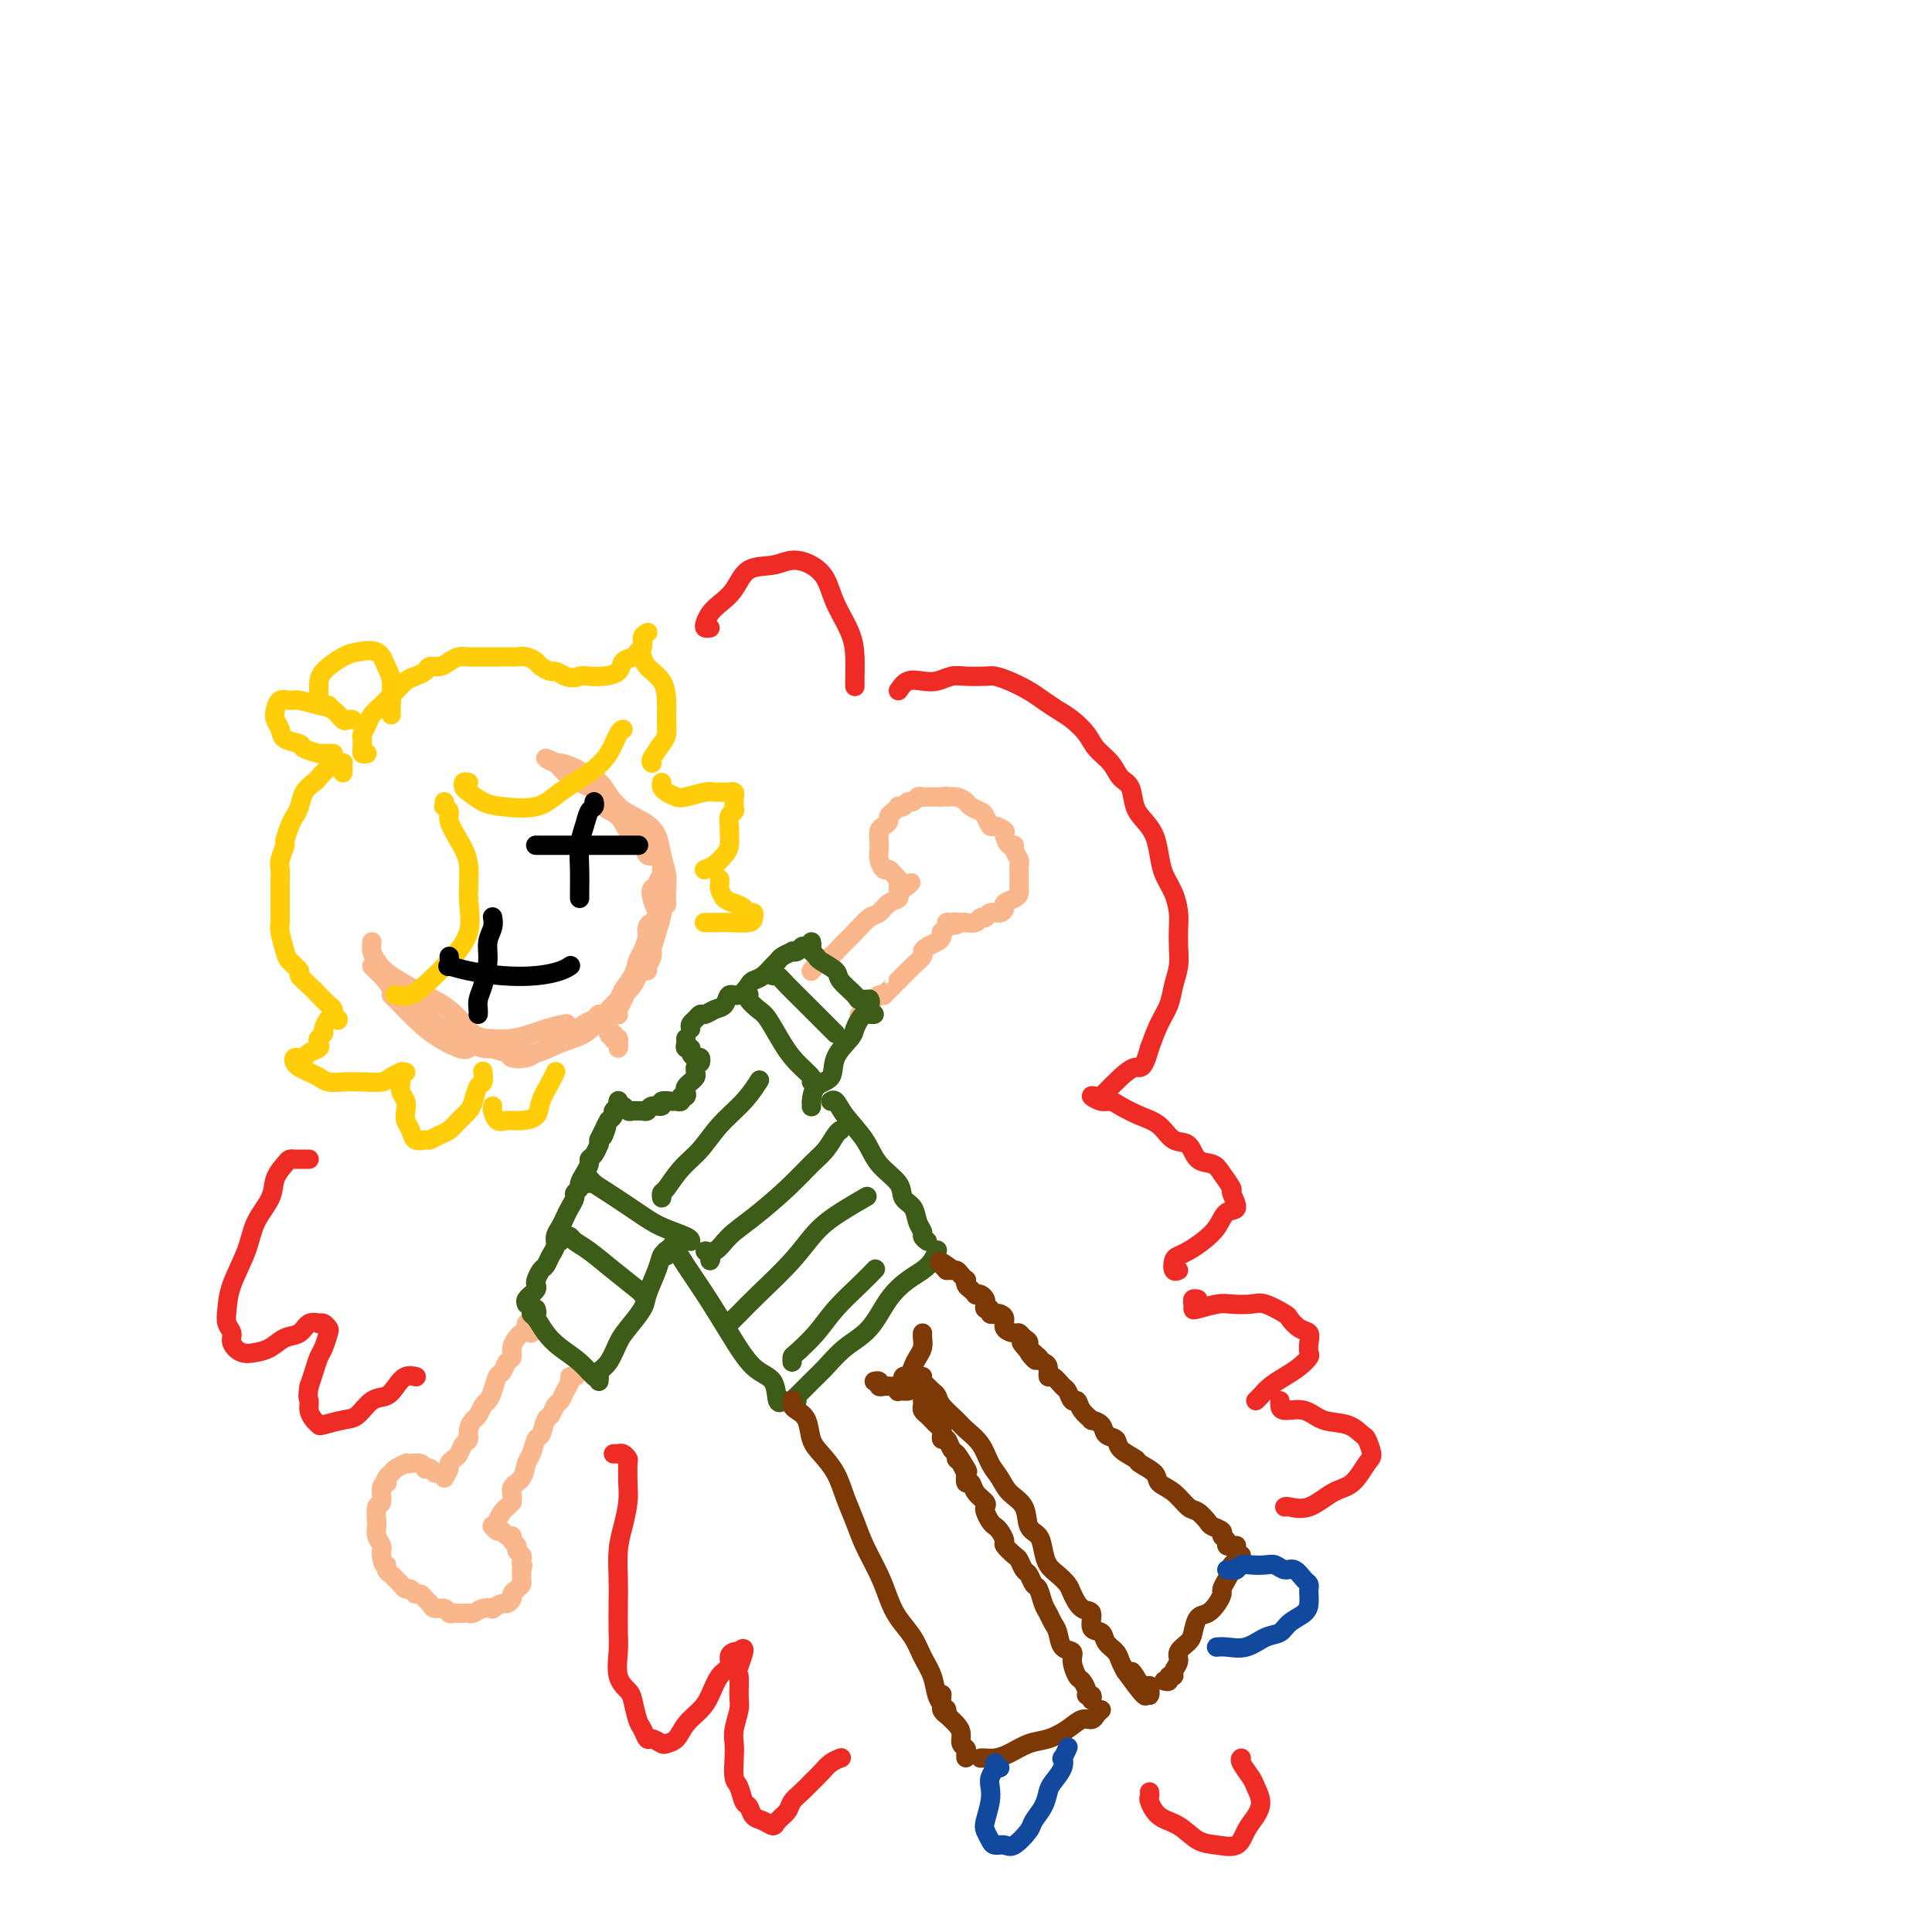 <svg viewBox='0 0 400 400' version='1.1' xmlns='http://www.w3.org/2000/svg' xmlns:xlink='http://www.w3.org/1999/xlink'><g fill='none' stroke='rgb(251,183,140)' stroke-width='4' stroke-linecap='round' stroke-linejoin='round'><path d='M77,195c-0.070,0.682 -0.141,1.363 0,2c0.141,0.637 0.493,1.228 1,2c0.507,0.772 1.170,1.725 3,3c1.830,1.275 4.828,2.871 7,4c2.172,1.129 3.520,1.792 5,3c1.480,1.208 3.093,2.960 4,4c0.907,1.040 1.107,1.368 1,2c-0.107,0.632 -0.521,1.569 -1,2c-0.479,0.431 -1.023,0.355 -2,0c-0.977,-0.355 -2.387,-0.990 -4,-2c-1.613,-1.010 -3.429,-2.396 -5,-4c-1.571,-1.604 -2.897,-3.428 -4,-5c-1.103,-1.572 -1.984,-2.893 -3,-4c-1.016,-1.107 -2.167,-2.000 -2,-2c0.167,0.000 1.651,0.894 3,2c1.349,1.106 2.561,2.426 4,4c1.439,1.574 3.104,3.402 5,5c1.896,1.598 4.024,2.964 6,4c1.976,1.036 3.801,1.740 5,2c1.199,0.260 1.771,0.074 2,0c0.229,-0.074 0.114,-0.037 0,0'/><path d='M106,217c-0.530,0.419 -1.059,0.838 -1,1c0.059,0.162 0.707,0.067 1,0c0.293,-0.067 0.229,-0.105 1,0c0.771,0.105 2.375,0.353 4,0c1.625,-0.353 3.270,-1.307 5,-2c1.730,-0.693 3.544,-1.126 5,-2c1.456,-0.874 2.553,-2.189 3,-3c0.447,-0.811 0.243,-1.119 0,-1c-0.243,0.119 -0.526,0.666 -1,1c-0.474,0.334 -1.138,0.457 -2,1c-0.862,0.543 -1.920,1.508 -3,2c-1.080,0.492 -2.181,0.511 -3,1c-0.819,0.489 -1.355,1.448 -2,2c-0.645,0.552 -1.398,0.696 -2,1c-0.602,0.304 -1.052,0.768 -2,1c-0.948,0.232 -2.395,0.231 -3,0c-0.605,-0.231 -0.369,-0.693 -1,-1c-0.631,-0.307 -2.131,-0.461 -3,-1c-0.869,-0.539 -1.109,-1.464 -2,-2c-0.891,-0.536 -2.432,-0.683 -3,-1c-0.568,-0.317 -0.162,-0.805 0,-1c0.162,-0.195 0.081,-0.098 0,0'/><path d='M81,206c0.642,0.628 1.285,1.256 2,2c0.715,0.744 1.503,1.604 3,3c1.497,1.396 3.705,3.327 6,4c2.295,0.673 4.679,0.089 7,0c2.321,-0.089 4.581,0.316 7,0c2.419,-0.316 4.997,-1.354 7,-2c2.003,-0.646 3.429,-0.899 4,-1c0.571,-0.101 0.285,-0.051 0,0'/><path d='M124,212c0.011,-0.289 0.023,-0.579 0,-1c-0.023,-0.421 -0.080,-0.975 0,-1c0.080,-0.025 0.297,0.477 1,0c0.703,-0.477 1.890,-1.934 3,-3c1.110,-1.066 2.141,-1.740 3,-3c0.859,-1.260 1.547,-3.106 2,-5c0.453,-1.894 0.672,-3.837 1,-5c0.328,-1.163 0.764,-1.545 1,-2c0.236,-0.455 0.270,-0.982 0,-1c-0.270,-0.018 -0.845,0.473 -1,1c-0.155,0.527 0.110,1.088 0,2c-0.110,0.912 -0.593,2.173 -1,3c-0.407,0.827 -0.736,1.220 -1,2c-0.264,0.780 -0.463,1.946 -1,3c-0.537,1.054 -1.412,1.996 -2,3c-0.588,1.004 -0.891,2.071 -1,3c-0.109,0.929 -0.026,1.721 0,2c0.026,0.279 -0.005,0.045 0,0c0.005,-0.045 0.047,0.098 0,0c-0.047,-0.098 -0.182,-0.438 0,-1c0.182,-0.562 0.683,-1.346 1,-2c0.317,-0.654 0.452,-1.178 1,-2c0.548,-0.822 1.509,-1.940 2,-3c0.491,-1.060 0.510,-2.060 1,-3c0.490,-0.940 1.449,-1.818 2,-3c0.551,-1.182 0.694,-2.667 1,-4c0.306,-1.333 0.775,-2.513 1,-3c0.225,-0.487 0.207,-0.282 0,0c-0.207,0.282 -0.604,0.641 -1,1'/><path d='M136,190c1.901,-2.881 0.653,0.917 0,3c-0.653,2.083 -0.712,2.451 -1,3c-0.288,0.549 -0.805,1.280 -1,2c-0.195,0.720 -0.067,1.427 0,2c0.067,0.573 0.074,1.010 0,1c-0.074,-0.010 -0.229,-0.467 0,-1c0.229,-0.533 0.843,-1.143 1,-2c0.157,-0.857 -0.141,-1.960 0,-3c0.141,-1.040 0.721,-2.017 1,-3c0.279,-0.983 0.257,-1.971 0,-3c-0.257,-1.029 -0.748,-2.097 -1,-3c-0.252,-0.903 -0.263,-1.639 0,-2c0.263,-0.361 0.802,-0.347 1,0c0.198,0.347 0.057,1.029 0,1c-0.057,-0.029 -0.030,-0.767 0,-1c0.030,-0.233 0.061,0.041 0,0c-0.061,-0.041 -0.216,-0.395 0,-1c0.216,-0.605 0.802,-1.460 1,-2c0.198,-0.540 0.008,-0.764 0,-1c-0.008,-0.236 0.165,-0.484 0,-1c-0.165,-0.516 -0.667,-1.301 -1,-2c-0.333,-0.699 -0.497,-1.314 -1,-2c-0.503,-0.686 -1.344,-1.444 -2,-2c-0.656,-0.556 -1.128,-0.909 -2,-2c-0.872,-1.091 -2.145,-2.919 -3,-4c-0.855,-1.081 -1.291,-1.413 -2,-2c-0.709,-0.587 -1.691,-1.427 -2,-2c-0.309,-0.573 0.055,-0.878 0,-1c-0.055,-0.122 -0.527,-0.061 -1,0'/><path d='M123,162c-1.957,-2.491 0.152,0.280 1,2c0.848,1.720 0.436,2.387 1,3c0.564,0.613 2.103,1.170 3,2c0.897,0.830 1.152,1.932 2,3c0.848,1.068 2.290,2.103 3,3c0.710,0.897 0.686,1.656 1,2c0.314,0.344 0.964,0.272 1,0c0.036,-0.272 -0.541,-0.745 -1,-1c-0.459,-0.255 -0.800,-0.291 -1,-1c-0.200,-0.709 -0.258,-2.091 -1,-3c-0.742,-0.909 -2.168,-1.344 -3,-2c-0.832,-0.656 -1.072,-1.534 -2,-3c-0.928,-1.466 -2.545,-3.522 -4,-5c-1.455,-1.478 -2.748,-2.380 -4,-3c-1.252,-0.620 -2.463,-0.959 -3,-1c-0.537,-0.041 -0.398,0.216 -1,0c-0.602,-0.216 -1.943,-0.904 -2,-1c-0.057,-0.096 1.170,0.400 2,1c0.830,0.600 1.261,1.305 2,2c0.739,0.695 1.784,1.379 3,2c1.216,0.621 2.602,1.180 4,2c1.398,0.820 2.808,1.900 4,3c1.192,1.100 2.167,2.219 3,3c0.833,0.781 1.524,1.223 2,2c0.476,0.777 0.738,1.888 1,3'/><path d='M134,175c3.310,2.679 1.083,0.375 0,-1c-1.083,-1.375 -1.024,-1.821 -1,-2c0.024,-0.179 0.012,-0.089 0,0'/><path d='M122,160c0.253,0.298 0.505,0.596 1,1c0.495,0.404 1.232,0.915 2,2c0.768,1.085 1.569,2.745 3,4c1.431,1.255 3.494,2.106 5,3c1.506,0.894 2.456,1.830 3,3c0.544,1.170 0.682,2.573 1,4c0.318,1.427 0.817,2.877 1,4c0.183,1.123 0.049,1.918 0,3c-0.049,1.082 -0.014,2.452 0,3c0.014,0.548 0.007,0.274 0,0'/><path d='M128,215c-0.030,0.534 -0.060,1.067 0,1c0.060,-0.067 0.208,-0.735 0,-1c-0.208,-0.265 -0.774,-0.128 -1,0c-0.226,0.128 -0.114,0.248 0,0c0.114,-0.248 0.229,-0.862 0,-1c-0.229,-0.138 -0.804,0.200 -1,0c-0.196,-0.200 -0.014,-0.940 0,-1c0.014,-0.060 -0.140,0.558 0,1c0.140,0.442 0.574,0.706 1,1c0.426,0.294 0.846,0.618 1,1c0.154,0.382 0.044,0.824 0,1c-0.044,0.176 -0.022,0.088 0,0'/><path d='M110,276c-0.032,-0.316 -0.064,-0.631 0,-1c0.064,-0.369 0.225,-0.790 0,-1c-0.225,-0.210 -0.835,-0.208 -1,0c-0.165,0.208 0.114,0.623 0,1c-0.114,0.377 -0.622,0.716 -1,1c-0.378,0.284 -0.626,0.514 -1,1c-0.374,0.486 -0.874,1.228 -1,2c-0.126,0.772 0.121,1.575 0,2c-0.121,0.425 -0.610,0.471 -1,1c-0.390,0.529 -0.682,1.541 -1,2c-0.318,0.459 -0.663,0.365 -1,1c-0.337,0.635 -0.667,2.001 -1,3c-0.333,0.999 -0.667,1.632 -1,2c-0.333,0.368 -0.663,0.470 -1,1c-0.337,0.530 -0.682,1.489 -1,2c-0.318,0.511 -0.610,0.574 -1,1c-0.390,0.426 -0.878,1.213 -1,2c-0.122,0.787 0.121,1.573 0,2c-0.121,0.427 -0.606,0.495 -1,1c-0.394,0.505 -0.697,1.448 -1,2c-0.303,0.552 -0.607,0.715 -1,1c-0.393,0.285 -0.875,0.692 -1,1c-0.125,0.308 0.107,0.517 0,1c-0.107,0.483 -0.554,1.242 -1,2'/><path d='M90,305c-0.305,-0.415 -0.610,-0.829 -1,-1c-0.390,-0.171 -0.865,-0.098 -1,0c-0.135,0.098 0.071,0.222 0,0c-0.071,-0.222 -0.418,-0.788 -1,-1c-0.582,-0.212 -1.398,-0.068 -2,0c-0.602,0.068 -0.988,0.059 -1,0c-0.012,-0.059 0.350,-0.170 0,0c-0.350,0.170 -1.413,0.620 -2,1c-0.587,0.380 -0.697,0.691 -1,1c-0.303,0.309 -0.798,0.616 -1,1c-0.202,0.384 -0.110,0.846 0,1c0.110,0.154 0.240,-0.001 0,0c-0.240,0.001 -0.849,0.156 -1,1c-0.151,0.844 0.155,2.375 0,3c-0.155,0.625 -0.770,0.342 -1,1c-0.230,0.658 -0.076,2.256 0,3c0.076,0.744 0.073,0.633 0,1c-0.073,0.367 -0.215,1.212 0,2c0.215,0.788 0.789,1.520 1,2c0.211,0.480 0.060,0.709 0,1c-0.060,0.291 -0.030,0.646 0,1'/><path d='M79,322c0.239,2.571 0.838,1.998 1,2c0.162,0.002 -0.111,0.579 0,1c0.111,0.421 0.607,0.686 1,1c0.393,0.314 0.683,0.677 1,1c0.317,0.323 0.662,0.608 1,1c0.338,0.392 0.668,0.893 1,1c0.332,0.107 0.667,-0.179 1,0c0.333,0.179 0.666,0.822 1,1c0.334,0.178 0.671,-0.111 1,0c0.329,0.111 0.652,0.622 1,1c0.348,0.378 0.723,0.623 1,1c0.277,0.377 0.455,0.886 1,1c0.545,0.114 1.455,-0.165 2,0c0.545,0.165 0.723,0.776 1,1c0.277,0.224 0.651,0.061 1,0c0.349,-0.061 0.673,-0.020 1,0c0.327,0.020 0.656,0.019 1,0c0.344,-0.019 0.703,-0.057 1,0c0.297,0.057 0.531,0.207 1,0c0.469,-0.207 1.172,-0.773 2,-1c0.828,-0.227 1.781,-0.116 2,0c0.219,0.116 -0.296,0.238 0,0c0.296,-0.238 1.403,-0.837 2,-1c0.597,-0.163 0.686,0.111 1,0c0.314,-0.111 0.855,-0.607 1,-1c0.145,-0.393 -0.105,-0.683 0,-1c0.105,-0.317 0.564,-0.662 1,-1c0.436,-0.338 0.849,-0.668 1,-1c0.151,-0.332 0.041,-0.666 0,-1c-0.041,-0.334 -0.012,-0.667 0,-1c0.012,-0.333 0.006,-0.667 0,-1'/><path d='M108,325c0.469,-1.262 0.141,-0.915 0,-1c-0.141,-0.085 -0.094,-0.600 0,-1c0.094,-0.400 0.236,-0.686 0,-1c-0.236,-0.314 -0.851,-0.658 -1,-1c-0.149,-0.342 0.167,-0.684 0,-1c-0.167,-0.316 -0.818,-0.605 -1,-1c-0.182,-0.395 0.105,-0.894 0,-1c-0.105,-0.106 -0.603,0.182 -1,0c-0.397,-0.182 -0.695,-0.833 -1,-1c-0.305,-0.167 -0.619,0.151 -1,0c-0.381,-0.151 -0.830,-0.772 -1,-1c-0.170,-0.228 -0.060,-0.063 0,0c0.060,0.063 0.072,0.024 0,0c-0.072,-0.024 -0.226,-0.034 0,0c0.226,0.034 0.834,0.111 1,0c0.166,-0.111 -0.110,-0.411 0,-1c0.110,-0.589 0.607,-1.466 1,-2c0.393,-0.534 0.684,-0.724 1,-1c0.316,-0.276 0.658,-0.638 1,-1'/><path d='M106,311c0.201,-1.530 -0.297,-2.354 0,-3c0.297,-0.646 1.389,-1.112 2,-2c0.611,-0.888 0.741,-2.196 1,-3c0.259,-0.804 0.647,-1.103 1,-2c0.353,-0.897 0.672,-2.391 1,-3c0.328,-0.609 0.665,-0.333 1,-1c0.335,-0.667 0.667,-2.275 1,-3c0.333,-0.725 0.668,-0.565 1,-1c0.332,-0.435 0.662,-1.465 1,-2c0.338,-0.535 0.683,-0.574 1,-1c0.317,-0.426 0.607,-1.238 1,-2c0.393,-0.762 0.890,-1.472 1,-2c0.110,-0.528 -0.166,-0.873 0,-1c0.166,-0.127 0.776,-0.034 1,0c0.224,0.034 0.064,0.010 0,0c-0.064,-0.010 -0.032,-0.005 0,0'/><path d='M168,201c-0.033,0.064 -0.067,0.128 0,0c0.067,-0.128 0.234,-0.448 1,-1c0.766,-0.552 2.131,-1.337 3,-2c0.869,-0.663 1.244,-1.204 2,-2c0.756,-0.796 1.895,-1.848 3,-3c1.105,-1.152 2.177,-2.404 3,-3c0.823,-0.596 1.398,-0.537 2,-1c0.602,-0.463 1.232,-1.448 2,-2c0.768,-0.552 1.673,-0.670 2,-1c0.327,-0.330 0.077,-0.872 0,-1c-0.077,-0.128 0.018,0.158 0,0c-0.018,-0.158 -0.148,-0.759 0,-1c0.148,-0.241 0.574,-0.120 1,0'/><path d='M187,184c3.003,-2.582 1.012,-0.538 0,0c-1.012,0.538 -1.044,-0.429 -1,-1c0.044,-0.571 0.166,-0.747 0,-1c-0.166,-0.253 -0.619,-0.582 -1,-1c-0.381,-0.418 -0.691,-0.924 -1,-1c-0.309,-0.076 -0.619,0.279 -1,0c-0.381,-0.279 -0.835,-1.192 -1,-2c-0.165,-0.808 -0.042,-1.512 0,-2c0.042,-0.488 0.001,-0.761 0,-1c-0.001,-0.239 0.037,-0.445 0,-1c-0.037,-0.555 -0.151,-1.458 0,-2c0.151,-0.542 0.566,-0.723 1,-1c0.434,-0.277 0.886,-0.649 1,-1c0.114,-0.351 -0.110,-0.681 0,-1c0.110,-0.319 0.554,-0.625 1,-1c0.446,-0.375 0.893,-0.817 1,-1c0.107,-0.183 -0.126,-0.105 0,0c0.126,0.105 0.611,0.238 1,0c0.389,-0.238 0.680,-0.848 1,-1c0.320,-0.152 0.667,0.156 1,0c0.333,-0.156 0.653,-0.774 1,-1c0.347,-0.226 0.722,-0.061 1,0c0.278,0.061 0.459,0.016 1,0c0.541,-0.016 1.440,-0.005 2,0c0.560,0.005 0.780,0.002 1,0'/><path d='M195,165c1.528,-0.296 0.847,-0.038 1,0c0.153,0.038 1.140,-0.146 2,0c0.860,0.146 1.593,0.621 2,1c0.407,0.379 0.489,0.661 1,1c0.511,0.339 1.451,0.735 2,1c0.549,0.265 0.707,0.398 1,1c0.293,0.602 0.722,1.671 1,2c0.278,0.329 0.404,-0.084 1,0c0.596,0.084 1.661,0.666 2,1c0.339,0.334 -0.049,0.422 0,1c0.049,0.578 0.535,1.646 1,2c0.465,0.354 0.909,-0.007 1,0c0.091,0.007 -0.172,0.382 0,1c0.172,0.618 0.778,1.479 1,2c0.222,0.521 0.059,0.703 0,1c-0.059,0.297 -0.015,0.710 0,1c0.015,0.290 0.002,0.459 0,1c-0.002,0.541 0.006,1.454 0,2c-0.006,0.546 -0.025,0.723 0,1c0.025,0.277 0.096,0.653 0,1c-0.096,0.347 -0.358,0.666 -1,1c-0.642,0.334 -1.663,0.682 -2,1c-0.337,0.318 0.012,0.606 0,1c-0.012,0.394 -0.383,0.894 -1,1c-0.617,0.106 -1.479,-0.182 -2,0c-0.521,0.182 -0.699,0.833 -1,1c-0.301,0.167 -0.724,-0.151 -1,0c-0.276,0.151 -0.404,0.773 -1,1c-0.596,0.227 -1.661,0.061 -2,0c-0.339,-0.061 0.046,-0.017 0,0c-0.046,0.017 -0.523,0.009 -1,0'/><path d='M199,191c-2.040,1.080 -1.139,0.279 -1,0c0.139,-0.279 -0.485,-0.037 -1,0c-0.515,0.037 -0.922,-0.131 -1,0c-0.078,0.131 0.173,0.560 0,1c-0.173,0.440 -0.771,0.891 -1,1c-0.229,0.109 -0.090,-0.125 0,0c0.090,0.125 0.131,0.610 0,1c-0.131,0.390 -0.433,0.685 -1,1c-0.567,0.315 -1.398,0.652 -2,1c-0.602,0.348 -0.973,0.709 -1,1c-0.027,0.291 0.292,0.511 0,1c-0.292,0.489 -1.194,1.247 -2,2c-0.806,0.753 -1.516,1.501 -2,2c-0.484,0.499 -0.742,0.750 -1,1'/><path d='M186,203c-2.194,2.038 -1.179,1.134 -1,1c0.179,-0.134 -0.477,0.503 -1,1c-0.523,0.497 -0.914,0.854 -1,1c-0.086,0.146 0.132,0.080 0,0c-0.132,-0.080 -0.613,-0.175 -1,0c-0.387,0.175 -0.678,0.621 -1,1c-0.322,0.379 -0.675,0.690 -1,1c-0.325,0.310 -0.623,0.619 -1,1c-0.377,0.381 -0.832,0.833 -1,1c-0.168,0.167 -0.048,0.048 0,0c0.048,-0.048 0.024,-0.024 0,0'/></g>
<g fill='none' stroke='rgb(61,92,24)' stroke-width='4' stroke-linecap='round' stroke-linejoin='round'><path d='M111,271c0.132,0.434 0.264,0.868 0,1c-0.264,0.132 -0.924,-0.037 -1,0c-0.076,0.037 0.431,0.280 1,1c0.569,0.720 1.200,1.917 2,3c0.800,1.083 1.770,2.052 3,3c1.230,0.948 2.722,1.876 4,3c1.278,1.124 2.343,2.446 3,3c0.657,0.554 0.908,0.342 1,0c0.092,-0.342 0.026,-0.812 0,-1c-0.026,-0.188 -0.013,-0.094 0,0'/><path d='M109,270c-0.121,-0.303 -0.243,-0.606 0,-1c0.243,-0.394 0.849,-0.878 1,-1c0.151,-0.122 -0.153,0.118 0,0c0.153,-0.118 0.762,-0.594 1,-1c0.238,-0.406 0.105,-0.742 0,-1c-0.105,-0.258 -0.182,-0.439 0,-1c0.182,-0.561 0.622,-1.501 1,-2c0.378,-0.499 0.693,-0.556 1,-1c0.307,-0.444 0.607,-1.274 1,-2c0.393,-0.726 0.878,-1.349 1,-2c0.122,-0.651 -0.121,-1.330 0,-2c0.121,-0.670 0.606,-1.331 1,-2c0.394,-0.669 0.698,-1.345 1,-2c0.302,-0.655 0.602,-1.288 1,-2c0.398,-0.712 0.894,-1.503 1,-2c0.106,-0.497 -0.178,-0.700 0,-1c0.178,-0.300 0.817,-0.697 1,-1c0.183,-0.303 -0.092,-0.514 0,-1c0.092,-0.486 0.550,-1.248 1,-2c0.450,-0.752 0.891,-1.493 1,-2c0.109,-0.507 -0.114,-0.779 0,-1c0.114,-0.221 0.567,-0.389 1,-1c0.433,-0.611 0.847,-1.664 1,-2c0.153,-0.336 0.044,0.047 0,0c-0.044,-0.047 -0.022,-0.523 0,-1'/><path d='M124,236c2.565,-5.459 1.476,-2.107 1,-1c-0.476,1.107 -0.339,-0.032 0,-1c0.339,-0.968 0.879,-1.765 1,-2c0.121,-0.235 -0.178,0.091 0,0c0.178,-0.091 0.832,-0.599 1,-1c0.168,-0.401 -0.151,-0.695 0,-1c0.151,-0.305 0.771,-0.621 1,-1c0.229,-0.379 0.065,-0.823 0,-1c-0.065,-0.177 -0.033,-0.089 0,0'/><path d='M128,228c-0.006,0.033 -0.013,0.065 0,0c0.013,-0.065 0.045,-0.228 0,0c-0.045,0.228 -0.167,0.846 0,1c0.167,0.154 0.622,-0.155 1,0c0.378,0.155 0.679,0.775 1,1c0.321,0.225 0.662,0.056 1,0c0.338,-0.056 0.673,0.000 1,0c0.327,-0.000 0.646,-0.056 1,0c0.354,0.056 0.743,0.225 1,0c0.257,-0.225 0.383,-0.845 1,-1c0.617,-0.155 1.724,0.156 2,0c0.276,-0.156 -0.281,-0.778 0,-1c0.281,-0.222 1.399,-0.045 2,0c0.601,0.045 0.683,-0.044 1,0c0.317,0.044 0.868,0.219 1,0c0.132,-0.219 -0.157,-0.833 0,-1c0.157,-0.167 0.759,0.114 1,0c0.241,-0.114 0.121,-0.622 0,-1c-0.121,-0.378 -0.243,-0.626 0,-1c0.243,-0.374 0.850,-0.874 1,-1c0.150,-0.126 -0.156,0.121 0,0c0.156,-0.121 0.773,-0.609 1,-1c0.227,-0.391 0.065,-0.683 0,-1c-0.065,-0.317 -0.032,-0.658 0,-1'/><path d='M144,221c0.834,-1.246 0.918,-0.860 1,-1c0.082,-0.140 0.162,-0.807 0,-1c-0.162,-0.193 -0.565,0.089 -1,0c-0.435,-0.089 -0.901,-0.549 -1,-1c-0.099,-0.451 0.170,-0.891 0,-1c-0.170,-0.109 -0.777,0.115 -1,0c-0.223,-0.115 -0.060,-0.569 0,-1c0.060,-0.431 0.017,-0.837 0,-1c-0.017,-0.163 -0.009,-0.081 0,0'/><path d='M143,213c-0.088,-0.342 -0.176,-0.683 0,-1c0.176,-0.317 0.614,-0.608 1,-1c0.386,-0.392 0.718,-0.884 1,-1c0.282,-0.116 0.512,0.142 1,0c0.488,-0.142 1.234,-0.686 2,-1c0.766,-0.314 1.552,-0.399 2,-1c0.448,-0.601 0.556,-1.718 1,-2c0.444,-0.282 1.222,0.272 2,0c0.778,-0.272 1.557,-1.368 2,-2c0.443,-0.632 0.551,-0.799 1,-1c0.449,-0.201 1.238,-0.436 2,-1c0.762,-0.564 1.496,-1.458 2,-2c0.504,-0.542 0.779,-0.733 1,-1c0.221,-0.267 0.388,-0.611 1,-1c0.612,-0.389 1.669,-0.822 2,-1c0.331,-0.178 -0.065,-0.099 0,0c0.065,0.099 0.592,0.219 1,0c0.408,-0.219 0.698,-0.777 1,-1c0.302,-0.223 0.617,-0.111 1,0c0.383,0.111 0.834,0.222 1,0c0.166,-0.222 0.047,-0.778 0,-1c-0.047,-0.222 -0.024,-0.111 0,0'/><path d='M168,197c-0.107,-0.096 -0.214,-0.193 0,0c0.214,0.193 0.748,0.675 1,1c0.252,0.325 0.223,0.494 1,1c0.777,0.506 2.359,1.350 3,2c0.641,0.650 0.340,1.107 1,2c0.660,0.893 2.282,2.221 3,3c0.718,0.779 0.532,1.007 1,1c0.468,-0.007 1.589,-0.249 2,0c0.411,0.249 0.111,0.990 0,1c-0.111,0.010 -0.032,-0.711 0,-1c0.032,-0.289 0.016,-0.144 0,0'/><path d='M181,210c-0.332,0.017 -0.664,0.033 -1,0c-0.336,-0.033 -0.675,-0.117 -1,0c-0.325,0.117 -0.634,0.434 -1,1c-0.366,0.566 -0.788,1.382 -1,2c-0.212,0.618 -0.215,1.039 -1,2c-0.785,0.961 -2.354,2.463 -3,4c-0.646,1.537 -0.369,3.109 -1,4c-0.631,0.891 -2.169,1.101 -3,2c-0.831,0.899 -0.955,2.488 -1,3c-0.045,0.512 -0.012,-0.055 0,0c0.012,0.055 0.003,0.730 0,1c-0.003,0.270 -0.002,0.135 0,0'/><path d='M124,286c0.047,-0.342 0.094,-0.684 0,-1c-0.094,-0.316 -0.330,-0.606 0,-1c0.330,-0.394 1.225,-0.894 2,-2c0.775,-1.106 1.430,-2.820 2,-4c0.570,-1.180 1.056,-1.825 2,-3c0.944,-1.175 2.347,-2.878 3,-4c0.653,-1.122 0.557,-1.663 1,-3c0.443,-1.337 1.425,-3.469 2,-5c0.575,-1.531 0.742,-2.462 1,-3c0.258,-0.538 0.608,-0.683 1,-1c0.392,-0.317 0.826,-0.805 1,-1c0.174,-0.195 0.087,-0.098 0,0'/><path d='M138,260c0.025,-0.419 0.050,-0.837 0,-1c-0.050,-0.163 -0.174,-0.070 0,0c0.174,0.070 0.646,0.115 1,0c0.354,-0.115 0.589,-0.392 1,0c0.411,0.392 0.996,1.454 2,3c1.004,1.546 2.426,3.578 4,6c1.574,2.422 3.301,5.234 5,8c1.699,2.766 3.369,5.487 5,7c1.631,1.513 3.221,1.817 4,3c0.779,1.183 0.745,3.245 1,4c0.255,0.755 0.799,0.203 1,0c0.201,-0.203 0.057,-0.058 0,0c-0.057,0.058 -0.029,0.029 0,0'/><path d='M165,290c-0.463,0.039 -0.926,0.079 -1,0c-0.074,-0.079 0.241,-0.276 1,-1c0.759,-0.724 1.963,-1.975 3,-3c1.037,-1.025 1.908,-1.826 3,-3c1.092,-1.174 2.403,-2.723 4,-4c1.597,-1.277 3.478,-2.281 5,-4c1.522,-1.719 2.685,-4.153 4,-6c1.315,-1.847 2.783,-3.108 4,-4c1.217,-0.892 2.182,-1.414 3,-2c0.818,-0.586 1.490,-1.235 2,-2c0.510,-0.765 0.860,-1.647 1,-2c0.140,-0.353 0.070,-0.176 0,0'/><path d='M192,257c-0.449,-0.349 -0.898,-0.698 -1,-1c-0.102,-0.302 0.144,-0.559 0,-1c-0.144,-0.441 -0.679,-1.068 -1,-2c-0.321,-0.932 -0.430,-2.170 -1,-3c-0.570,-0.830 -1.602,-1.254 -2,-2c-0.398,-0.746 -0.162,-1.815 -1,-3c-0.838,-1.185 -2.750,-2.485 -4,-4c-1.250,-1.515 -1.838,-3.243 -3,-5c-1.162,-1.757 -2.899,-3.543 -4,-5c-1.101,-1.457 -1.566,-2.585 -2,-3c-0.434,-0.415 -0.838,-0.119 -1,0c-0.162,0.119 -0.081,0.059 0,0'/></g>
<g fill='none' stroke='rgb(124,56,5)' stroke-width='4' stroke-linecap='round' stroke-linejoin='round'><path d='M164,290c0.015,-0.092 0.031,-0.183 0,0c-0.031,0.183 -0.108,0.642 0,1c0.108,0.358 0.403,0.615 1,1c0.597,0.385 1.497,0.899 2,2c0.503,1.101 0.610,2.790 1,4c0.390,1.210 1.062,1.942 2,3c0.938,1.058 2.142,2.442 3,4c0.858,1.558 1.371,3.291 2,5c0.629,1.709 1.375,3.394 2,5c0.625,1.606 1.130,3.132 2,5c0.870,1.868 2.106,4.078 3,6c0.894,1.922 1.448,3.556 2,5c0.552,1.444 1.103,2.698 2,4c0.897,1.302 2.139,2.653 3,4c0.861,1.347 1.340,2.689 2,4c0.660,1.311 1.501,2.591 2,4c0.499,1.409 0.656,2.948 1,4c0.344,1.052 0.877,1.616 1,2c0.123,0.384 -0.163,0.587 0,1c0.163,0.413 0.775,1.034 1,1c0.225,-0.034 0.064,-0.724 0,-1c-0.064,-0.276 -0.032,-0.138 0,0'/><path d='M195,351c0.016,-0.179 0.033,-0.358 0,0c-0.033,0.358 -0.115,1.251 0,2c0.115,0.749 0.427,1.352 1,2c0.573,0.648 1.407,1.339 2,2c0.593,0.661 0.943,1.292 1,2c0.057,0.708 -0.181,1.492 0,2c0.181,0.508 0.781,0.738 1,1c0.219,0.262 0.059,0.555 0,1c-0.059,0.445 -0.016,1.043 0,1c0.016,-0.043 0.005,-0.727 0,-1c-0.005,-0.273 -0.002,-0.137 0,0'/><path d='M203,364c0.261,-0.015 0.523,-0.031 1,0c0.477,0.031 1.170,0.108 2,0c0.830,-0.108 1.797,-0.401 3,-1c1.203,-0.599 2.641,-1.505 4,-2c1.359,-0.495 2.640,-0.580 4,-1c1.360,-0.420 2.799,-1.174 4,-2c1.201,-0.826 2.164,-1.724 3,-2c0.836,-0.276 1.544,0.070 2,0c0.456,-0.070 0.661,-0.557 1,-1c0.339,-0.443 0.811,-0.841 1,-1c0.189,-0.159 0.094,-0.080 0,0'/><path d='M226,352c0.120,-0.437 0.240,-0.875 0,-1c-0.240,-0.125 -0.839,0.062 -1,0c-0.161,-0.062 0.116,-0.374 0,-1c-0.116,-0.626 -0.626,-1.566 -1,-2c-0.374,-0.434 -0.611,-0.361 -1,-1c-0.389,-0.639 -0.930,-1.991 -1,-3c-0.070,-1.009 0.332,-1.674 0,-2c-0.332,-0.326 -1.398,-0.313 -2,-1c-0.602,-0.687 -0.739,-2.076 -1,-3c-0.261,-0.924 -0.647,-1.384 -1,-2c-0.353,-0.616 -0.672,-1.387 -1,-2c-0.328,-0.613 -0.665,-1.066 -1,-2c-0.335,-0.934 -0.667,-2.348 -1,-3c-0.333,-0.652 -0.665,-0.541 -1,-1c-0.335,-0.459 -0.672,-1.489 -1,-2c-0.328,-0.511 -0.647,-0.503 -1,-1c-0.353,-0.497 -0.738,-1.499 -1,-2c-0.262,-0.501 -0.399,-0.502 -1,-1c-0.601,-0.498 -1.666,-1.494 -2,-2c-0.334,-0.506 0.065,-0.520 0,-1c-0.065,-0.480 -0.592,-1.424 -1,-2c-0.408,-0.576 -0.696,-0.784 -1,-1c-0.304,-0.216 -0.624,-0.442 -1,-1c-0.376,-0.558 -0.807,-1.450 -1,-2c-0.193,-0.550 -0.146,-0.759 0,-1c0.146,-0.241 0.393,-0.515 0,-1c-0.393,-0.485 -1.425,-1.182 -2,-2c-0.575,-0.818 -0.693,-1.759 -1,-2c-0.307,-0.241 -0.802,0.217 -1,0c-0.198,-0.217 -0.099,-1.108 0,-2'/><path d='M200,305c-3.979,-7.449 -0.926,-2.572 0,-1c0.926,1.572 -0.277,-0.161 -1,-1c-0.723,-0.839 -0.968,-0.784 -1,-1c-0.032,-0.216 0.149,-0.702 0,-1c-0.149,-0.298 -0.628,-0.409 -1,-1c-0.372,-0.591 -0.638,-1.664 -1,-2c-0.362,-0.336 -0.819,0.064 -1,0c-0.181,-0.064 -0.086,-0.591 0,-1c0.086,-0.409 0.164,-0.701 0,-1c-0.164,-0.299 -0.570,-0.605 -1,-1c-0.430,-0.395 -0.886,-0.879 -1,-1c-0.114,-0.121 0.113,0.122 0,0c-0.113,-0.122 -0.566,-0.607 -1,-1c-0.434,-0.393 -0.848,-0.693 -1,-1c-0.152,-0.307 -0.041,-0.622 0,-1c0.041,-0.378 0.011,-0.820 0,-1c-0.011,-0.180 -0.003,-0.100 0,0c0.003,0.100 0.001,0.219 0,0c-0.001,-0.219 -0.000,-0.777 0,-1c0.000,-0.223 0.000,-0.112 0,0'/><path d='M188,288c-0.311,0.008 -0.622,0.016 -1,0c-0.378,-0.016 -0.822,-0.057 -1,0c-0.178,0.057 -0.089,0.211 0,0c0.089,-0.211 0.177,-0.788 0,-1c-0.177,-0.212 -0.621,-0.061 -1,0c-0.379,0.061 -0.694,0.030 -1,0c-0.306,-0.030 -0.604,-0.061 -1,0c-0.396,0.061 -0.890,0.212 -1,0c-0.110,-0.212 0.163,-0.788 0,-1c-0.163,-0.212 -0.761,-0.061 -1,0c-0.239,0.061 -0.120,0.030 0,0'/><path d='M187,287c-0.089,-0.893 -0.178,-1.786 0,-2c0.178,-0.214 0.622,0.252 1,0c0.378,-0.252 0.690,-1.220 1,-2c0.310,-0.780 0.619,-1.372 1,-2c0.381,-0.628 0.834,-1.292 1,-2c0.166,-0.708 0.045,-1.460 0,-2c-0.045,-0.540 -0.013,-0.869 0,-1c0.013,-0.131 0.006,-0.066 0,0'/><path d='M191,285c-0.090,0.334 -0.181,0.669 0,1c0.181,0.331 0.633,0.659 1,1c0.367,0.341 0.650,0.696 1,1c0.350,0.304 0.769,0.559 1,1c0.231,0.441 0.274,1.069 1,2c0.726,0.931 2.134,2.163 3,3c0.866,0.837 1.189,1.277 2,2c0.811,0.723 2.109,1.728 3,3c0.891,1.272 1.375,2.810 2,4c0.625,1.190 1.389,2.033 2,3c0.611,0.967 1.067,2.058 2,3c0.933,0.942 2.343,1.737 3,3c0.657,1.263 0.560,2.996 1,4c0.440,1.004 1.417,1.281 2,2c0.583,0.719 0.771,1.882 1,3c0.229,1.118 0.497,2.191 1,3c0.503,0.809 1.239,1.352 2,2c0.761,0.648 1.547,1.400 2,2c0.453,0.600 0.573,1.049 1,2c0.427,0.951 1.160,2.404 2,3c0.840,0.596 1.787,0.334 2,1c0.213,0.666 -0.308,2.261 0,3c0.308,0.739 1.444,0.621 2,1c0.556,0.379 0.530,1.256 1,2c0.470,0.744 1.434,1.354 2,2c0.566,0.646 0.733,1.327 1,2c0.267,0.673 0.633,1.336 1,2'/><path d='M233,346c6.962,9.620 3.367,3.170 2,1c-1.367,-2.170 -0.506,-0.061 0,1c0.506,1.061 0.657,1.073 1,1c0.343,-0.073 0.876,-0.233 1,0c0.124,0.233 -0.163,0.857 0,1c0.163,0.143 0.776,-0.197 1,0c0.224,0.197 0.060,0.929 0,1c-0.060,0.071 -0.016,-0.519 0,-1c0.016,-0.481 0.005,-0.852 0,-1c-0.005,-0.148 -0.002,-0.074 0,0'/><path d='M241,348c0.455,0.118 0.911,0.236 1,0c0.089,-0.236 -0.188,-0.826 0,-1c0.188,-0.174 0.842,0.066 1,0c0.158,-0.066 -0.179,-0.439 0,-1c0.179,-0.561 0.873,-1.310 1,-2c0.127,-0.690 -0.314,-1.322 0,-2c0.314,-0.678 1.383,-1.403 2,-2c0.617,-0.597 0.782,-1.067 1,-2c0.218,-0.933 0.488,-2.329 1,-3c0.512,-0.671 1.264,-0.616 2,-1c0.736,-0.384 1.455,-1.206 2,-2c0.545,-0.794 0.915,-1.561 1,-2c0.085,-0.439 -0.117,-0.551 0,-1c0.117,-0.449 0.552,-1.234 1,-2c0.448,-0.766 0.908,-1.512 1,-2c0.092,-0.488 -0.185,-0.719 0,-1c0.185,-0.281 0.833,-0.611 1,-1c0.167,-0.389 -0.147,-0.835 0,-1c0.147,-0.165 0.756,-0.047 1,0c0.244,0.047 0.122,0.024 0,0'/><path d='M256,320c-0.300,-0.024 -0.600,-0.048 -1,0c-0.400,0.048 -0.899,0.167 -1,0c-0.101,-0.167 0.195,-0.621 0,-1c-0.195,-0.379 -0.881,-0.683 -1,-1c-0.119,-0.317 0.331,-0.646 0,-1c-0.331,-0.354 -1.442,-0.731 -2,-1c-0.558,-0.269 -0.563,-0.428 -1,-1c-0.437,-0.572 -1.305,-1.556 -2,-2c-0.695,-0.444 -1.217,-0.346 -2,-1c-0.783,-0.654 -1.829,-2.058 -3,-3c-1.171,-0.942 -2.468,-1.421 -3,-2c-0.532,-0.579 -0.298,-1.258 -1,-2c-0.702,-0.742 -2.339,-1.546 -3,-2c-0.661,-0.454 -0.347,-0.559 -1,-1c-0.653,-0.441 -2.274,-1.219 -3,-2c-0.726,-0.781 -0.557,-1.567 -1,-2c-0.443,-0.433 -1.499,-0.514 -2,-1c-0.501,-0.486 -0.449,-1.378 -1,-2c-0.551,-0.622 -1.706,-0.974 -2,-1c-0.294,-0.026 0.272,0.273 0,0c-0.272,-0.273 -1.381,-1.118 -2,-2c-0.619,-0.882 -0.747,-1.799 -1,-2c-0.253,-0.201 -0.632,0.316 -1,0c-0.368,-0.316 -0.725,-1.464 -1,-2c-0.275,-0.536 -0.469,-0.458 -1,-1c-0.531,-0.542 -1.399,-1.703 -2,-2c-0.601,-0.297 -0.934,0.271 -1,0c-0.066,-0.271 0.136,-1.381 0,-2c-0.136,-0.619 -0.610,-0.748 -1,-1c-0.390,-0.252 -0.695,-0.626 -1,-1'/><path d='M215,281c-6.505,-6.002 -2.268,-1.507 -1,0c1.268,1.507 -0.432,0.026 -1,-1c-0.568,-1.026 -0.002,-1.597 0,-2c0.002,-0.403 -0.559,-0.636 -1,-1c-0.441,-0.364 -0.762,-0.858 -1,-1c-0.238,-0.142 -0.392,0.067 -1,0c-0.608,-0.067 -1.670,-0.409 -2,-1c-0.330,-0.591 0.070,-1.430 0,-2c-0.070,-0.570 -0.611,-0.870 -1,-1c-0.389,-0.130 -0.626,-0.090 -1,0c-0.374,0.090 -0.884,0.232 -1,0c-0.116,-0.232 0.162,-0.836 0,-1c-0.162,-0.164 -0.765,0.114 -1,0c-0.235,-0.114 -0.101,-0.618 0,-1c0.101,-0.382 0.168,-0.641 0,-1c-0.168,-0.359 -0.570,-0.817 -1,-1c-0.430,-0.183 -0.886,-0.092 -1,0c-0.114,0.092 0.114,0.183 0,0c-0.114,-0.183 -0.569,-0.640 -1,-1c-0.431,-0.360 -0.836,-0.622 -1,-1c-0.164,-0.378 -0.086,-0.872 0,-1c0.086,-0.128 0.182,0.109 0,0c-0.182,-0.109 -0.640,-0.565 -1,-1c-0.360,-0.435 -0.622,-0.849 -1,-1c-0.378,-0.151 -0.871,-0.041 -1,0c-0.129,0.041 0.106,0.012 0,0c-0.106,-0.012 -0.553,-0.006 -1,0'/><path d='M196,263c-2.956,-3.022 -0.844,-1.578 0,-1c0.844,0.578 0.422,0.289 0,0'/></g>
<g fill='none' stroke='rgb(61,92,24)' stroke-width='4' stroke-linecap='round' stroke-linejoin='round'><path d='M116,257c0.323,-0.402 0.647,-0.804 1,-1c0.353,-0.196 0.736,-0.186 1,0c0.264,0.186 0.411,0.547 1,1c0.589,0.453 1.622,0.997 3,2c1.378,1.003 3.101,2.465 5,4c1.899,1.535 3.973,3.144 5,4c1.027,0.856 1.008,0.959 1,1c-0.008,0.041 -0.004,0.021 0,0'/><path d='M122,245c-0.063,-0.502 -0.126,-1.004 0,-1c0.126,0.004 0.440,0.515 1,1c0.560,0.485 1.365,0.943 3,2c1.635,1.057 4.098,2.714 6,4c1.902,1.286 3.242,2.200 5,3c1.758,0.800 3.935,1.485 5,2c1.065,0.515 1.019,0.862 1,1c-0.019,0.138 -0.009,0.069 0,0'/><path d='M155,206c0.050,-0.060 0.099,-0.120 0,0c-0.099,0.120 -0.348,0.419 0,1c0.348,0.581 1.292,1.444 2,2c0.708,0.556 1.181,0.804 2,2c0.819,1.196 1.985,3.340 3,5c1.015,1.660 1.880,2.837 3,4c1.120,1.163 2.494,2.313 3,3c0.506,0.687 0.145,0.911 0,1c-0.145,0.089 -0.072,0.045 0,0'/><path d='M160,202c0.269,-0.154 0.538,-0.308 1,0c0.462,0.308 1.119,1.077 2,2c0.881,0.923 1.988,1.999 3,3c1.012,1.001 1.931,1.928 3,3c1.069,1.072 2.288,2.289 3,3c0.712,0.711 0.918,0.918 1,1c0.082,0.082 0.041,0.041 0,0'/><path d='M147,261c0.157,-0.291 0.314,-0.582 0,-1c-0.314,-0.418 -1.099,-0.964 -1,-1c0.099,-0.036 1.083,0.436 2,0c0.917,-0.436 1.768,-1.782 3,-3c1.232,-1.218 2.844,-2.309 5,-4c2.156,-1.691 4.854,-3.984 7,-6c2.146,-2.016 3.738,-3.756 5,-5c1.262,-1.244 2.194,-1.993 3,-3c0.806,-1.007 1.486,-2.271 2,-3c0.514,-0.729 0.861,-0.923 1,-1c0.139,-0.077 0.069,-0.039 0,0'/><path d='M151,274c-0.153,0.151 -0.307,0.302 0,0c0.307,-0.302 1.073,-1.056 2,-2c0.927,-0.944 2.014,-2.078 4,-4c1.986,-1.922 4.869,-4.631 7,-7c2.131,-2.369 3.509,-4.398 5,-6c1.491,-1.602 3.094,-2.777 5,-4c1.906,-1.223 4.116,-2.492 5,-3c0.884,-0.508 0.442,-0.254 0,0'/><path d='M164,282c-0.015,-0.399 -0.030,-0.799 0,-1c0.030,-0.201 0.107,-0.205 1,-1c0.893,-0.795 2.604,-2.382 4,-4c1.396,-1.618 2.477,-3.269 4,-5c1.523,-1.731 3.487,-3.543 5,-5c1.513,-1.457 2.575,-2.559 3,-3c0.425,-0.441 0.212,-0.220 0,0'/><path d='M137,248c-0.048,-0.407 -0.097,-0.814 0,-1c0.097,-0.186 0.339,-0.152 1,-1c0.661,-0.848 1.740,-2.578 3,-4c1.260,-1.422 2.702,-2.536 4,-4c1.298,-1.464 2.451,-3.279 4,-5c1.549,-1.721 3.494,-3.348 5,-5c1.506,-1.652 2.573,-3.329 3,-4c0.427,-0.671 0.213,-0.335 0,0'/></g>
<g fill='none' stroke='rgb(17,73,159)' stroke-width='4' stroke-linecap='round' stroke-linejoin='round'><path d='M207,366c-0.415,0.130 -0.829,0.261 -1,0c-0.171,-0.261 -0.097,-0.913 0,-1c0.097,-0.087 0.219,0.393 0,1c-0.219,0.607 -0.777,1.342 -1,2c-0.223,0.658 -0.109,1.241 0,2c0.109,0.759 0.213,1.696 0,3c-0.213,1.304 -0.744,2.976 -1,4c-0.256,1.024 -0.236,1.401 0,2c0.236,0.599 0.687,1.418 1,2c0.313,0.582 0.489,0.925 1,1c0.511,0.075 1.359,-0.118 2,0c0.641,0.118 1.075,0.547 2,0c0.925,-0.547 2.341,-2.071 3,-3c0.659,-0.929 0.562,-1.263 1,-2c0.438,-0.737 1.410,-1.876 2,-3c0.590,-1.124 0.798,-2.233 1,-3c0.202,-0.767 0.398,-1.194 1,-2c0.602,-0.806 1.612,-1.992 2,-3c0.388,-1.008 0.156,-1.837 0,-2c-0.156,-0.163 -0.234,0.341 0,0c0.234,-0.341 0.781,-1.526 1,-2c0.219,-0.474 0.109,-0.237 0,0'/><path d='M254,325c0.329,-0.030 0.658,-0.060 1,0c0.342,0.060 0.696,0.211 1,0c0.304,-0.211 0.557,-0.784 1,-1c0.443,-0.216 1.077,-0.074 2,0c0.923,0.074 2.135,0.079 3,0c0.865,-0.079 1.384,-0.243 2,0c0.616,0.243 1.328,0.891 2,1c0.672,0.109 1.304,-0.323 2,0c0.696,0.323 1.455,1.399 2,2c0.545,0.601 0.877,0.727 1,1c0.123,0.273 0.037,0.692 0,1c-0.037,0.308 -0.026,0.506 0,1c0.026,0.494 0.065,1.283 0,2c-0.065,0.717 -0.236,1.363 -1,2c-0.764,0.637 -2.123,1.267 -3,2c-0.877,0.733 -1.272,1.569 -2,2c-0.728,0.431 -1.789,0.455 -3,1c-1.211,0.545 -2.572,1.610 -4,2c-1.428,0.390 -2.923,0.105 -4,0c-1.077,-0.105 -1.736,-0.030 -2,0c-0.264,0.030 -0.132,0.015 0,0'/></g>
<g fill='none' stroke='rgb(255,205,10)' stroke-width='4' stroke-linecap='round' stroke-linejoin='round'><path d='M76,156c-0.423,0.090 -0.846,0.180 -1,0c-0.154,-0.180 -0.038,-0.629 0,-1c0.038,-0.371 -0.002,-0.666 0,-1c0.002,-0.334 0.046,-0.709 0,-1c-0.046,-0.291 -0.182,-0.497 0,-1c0.182,-0.503 0.682,-1.303 1,-2c0.318,-0.697 0.455,-1.290 1,-2c0.545,-0.710 1.496,-1.538 2,-2c0.504,-0.462 0.559,-0.557 1,-1c0.441,-0.443 1.269,-1.233 2,-2c0.731,-0.767 1.365,-1.511 2,-2c0.635,-0.489 1.272,-0.722 2,-1c0.728,-0.278 1.546,-0.600 2,-1c0.454,-0.400 0.544,-0.878 1,-1c0.456,-0.122 1.277,0.111 2,0c0.723,-0.111 1.350,-0.566 2,-1c0.650,-0.434 1.325,-0.848 2,-1c0.675,-0.152 1.349,-0.041 2,0c0.651,0.041 1.277,0.011 2,0c0.723,-0.011 1.541,-0.003 2,0c0.459,0.003 0.559,-0.000 1,0c0.441,0.000 1.221,0.003 2,0c0.779,-0.003 1.555,-0.012 2,0c0.445,0.012 0.557,0.046 1,0c0.443,-0.046 1.217,-0.171 2,0c0.783,0.171 1.574,0.637 2,1c0.426,0.363 0.485,0.623 1,1c0.515,0.377 1.485,0.871 2,1c0.515,0.129 0.576,-0.106 1,0c0.424,0.106 1.212,0.553 2,1'/><path d='M117,140c1.832,0.621 2.413,0.174 3,0c0.587,-0.174 1.182,-0.073 2,0c0.818,0.073 1.859,0.119 3,0c1.141,-0.119 2.382,-0.403 3,-1c0.618,-0.597 0.614,-1.509 1,-2c0.386,-0.491 1.161,-0.563 2,-1c0.839,-0.437 1.740,-1.241 2,-2c0.260,-0.759 -0.122,-1.474 0,-2c0.122,-0.526 0.749,-0.865 1,-1c0.251,-0.135 0.125,-0.068 0,0'/><path d='M132,135c0.392,0.262 0.784,0.524 1,1c0.216,0.476 0.254,1.167 1,2c0.746,0.833 2.198,1.807 3,3c0.802,1.193 0.953,2.603 1,4c0.047,1.397 -0.012,2.781 0,4c0.012,1.219 0.094,2.274 0,3c-0.094,0.726 -0.366,1.122 -1,2c-0.634,0.878 -1.632,2.236 -2,3c-0.368,0.764 -0.105,0.932 0,1c0.105,0.068 0.053,0.034 0,0'/><path d='M137,162c-0.061,0.338 -0.122,0.675 0,1c0.122,0.325 0.426,0.637 1,1c0.574,0.363 1.419,0.777 2,1c0.581,0.223 0.897,0.256 2,0c1.103,-0.256 2.993,-0.801 4,-1c1.007,-0.199 1.131,-0.050 2,0c0.869,0.050 2.482,0.002 3,0c0.518,-0.002 -0.058,0.041 0,0c0.058,-0.041 0.748,-0.165 1,0c0.252,0.165 0.064,0.621 0,1c-0.064,0.379 -0.003,0.683 0,1c0.003,0.317 -0.052,0.646 0,1c0.052,0.354 0.211,0.731 0,1c-0.211,0.269 -0.791,0.428 -1,1c-0.209,0.572 -0.047,1.557 0,2c0.047,0.443 -0.019,0.343 0,1c0.019,0.657 0.124,2.071 0,3c-0.124,0.929 -0.478,1.373 -1,2c-0.522,0.627 -1.212,1.436 -2,2c-0.788,0.564 -1.674,0.883 -2,1c-0.326,0.117 -0.093,0.034 0,0c0.093,-0.034 0.047,-0.017 0,0'/><path d='M149,182c0.018,0.364 0.036,0.727 0,1c-0.036,0.273 -0.126,0.455 0,1c0.126,0.545 0.468,1.452 1,2c0.532,0.548 1.253,0.738 2,1c0.747,0.262 1.520,0.596 2,1c0.480,0.404 0.666,0.879 1,1c0.334,0.121 0.816,-0.111 1,0c0.184,0.111 0.070,0.566 0,1c-0.070,0.434 -0.096,0.848 -1,1c-0.904,0.152 -2.686,0.041 -4,0c-1.314,-0.041 -2.162,-0.011 -3,0c-0.838,0.011 -1.668,0.003 -2,0c-0.332,-0.003 -0.166,-0.002 0,0'/><path d='M71,160c0.005,-0.308 0.010,-0.617 0,-1c-0.010,-0.383 -0.034,-0.842 0,-1c0.034,-0.158 0.126,-0.016 0,0c-0.126,0.016 -0.471,-0.096 -1,0c-0.529,0.096 -1.241,0.399 -2,1c-0.759,0.601 -1.565,1.498 -2,2c-0.435,0.502 -0.497,0.608 -1,1c-0.503,0.392 -1.445,1.069 -2,2c-0.555,0.931 -0.722,2.117 -1,3c-0.278,0.883 -0.667,1.462 -1,2c-0.333,0.538 -0.611,1.035 -1,2c-0.389,0.965 -0.889,2.398 -1,3c-0.111,0.602 0.166,0.372 0,1c-0.166,0.628 -0.777,2.115 -1,3c-0.223,0.885 -0.060,1.168 0,2c0.060,0.832 0.015,2.213 0,3c-0.015,0.787 -0.001,0.981 0,2c0.001,1.019 -0.012,2.863 0,4c0.012,1.137 0.050,1.565 0,2c-0.050,0.435 -0.187,0.875 0,2c0.187,1.125 0.697,2.934 1,4c0.303,1.066 0.399,1.387 1,2c0.601,0.613 1.709,1.516 2,2c0.291,0.484 -0.234,0.549 0,1c0.234,0.451 1.226,1.286 2,2c0.774,0.714 1.331,1.305 2,2c0.669,0.695 1.449,1.495 2,2c0.551,0.505 0.872,0.716 1,1c0.128,0.284 0.064,0.642 0,1'/><path d='M69,210c1.667,2.167 0.833,1.083 0,0'/><path d='M70,211c-0.342,0.054 -0.684,0.109 -1,0c-0.316,-0.109 -0.607,-0.380 -1,0c-0.393,0.380 -0.888,1.411 -1,2c-0.112,0.589 0.159,0.735 0,1c-0.159,0.265 -0.749,0.649 -1,1c-0.251,0.351 -0.162,0.668 0,1c0.162,0.332 0.398,0.678 0,1c-0.398,0.322 -1.431,0.622 -2,1c-0.569,0.378 -0.675,0.836 -1,1c-0.325,0.164 -0.870,0.033 -1,0c-0.130,-0.033 0.153,0.033 0,0c-0.153,-0.033 -0.743,-0.164 -1,0c-0.257,0.164 -0.183,0.622 0,1c0.183,0.378 0.474,0.676 1,1c0.526,0.324 1.287,0.675 2,1c0.713,0.325 1.378,0.624 2,1c0.622,0.376 1.202,0.830 2,1c0.798,0.170 1.815,0.056 3,0c1.185,-0.056 2.539,-0.054 4,0c1.461,0.054 3.031,0.159 4,0c0.969,-0.159 1.338,-0.581 2,-1c0.662,-0.419 1.618,-0.834 2,-1c0.382,-0.166 0.191,-0.083 0,0'/><path d='M84,222c-0.421,-0.096 -0.841,-0.191 -1,0c-0.159,0.191 -0.056,0.670 0,1c0.056,0.330 0.067,0.511 0,1c-0.067,0.489 -0.211,1.285 0,2c0.211,0.715 0.776,1.348 1,2c0.224,0.652 0.105,1.323 0,2c-0.105,0.677 -0.198,1.359 0,2c0.198,0.641 0.686,1.240 1,2c0.314,0.760 0.454,1.680 1,2c0.546,0.320 1.497,0.042 2,0c0.503,-0.042 0.558,0.154 1,0c0.442,-0.154 1.270,-0.659 2,-1c0.730,-0.341 1.361,-0.519 2,-1c0.639,-0.481 1.285,-1.265 2,-2c0.715,-0.735 1.498,-1.420 2,-2c0.502,-0.580 0.723,-1.056 1,-2c0.277,-0.944 0.610,-2.356 1,-3c0.390,-0.644 0.836,-0.520 1,-1c0.164,-0.480 0.047,-1.566 0,-2c-0.047,-0.434 -0.023,-0.217 0,0'/><path d='M102,229c-0.071,0.195 -0.141,0.390 0,1c0.141,0.610 0.495,1.634 1,2c0.505,0.366 1.161,0.075 2,0c0.839,-0.075 1.861,0.067 3,0c1.139,-0.067 2.396,-0.344 3,-1c0.604,-0.656 0.554,-1.691 1,-3c0.446,-1.309 1.389,-2.891 2,-4c0.611,-1.109 0.889,-1.745 1,-2c0.111,-0.255 0.056,-0.127 0,0'/><path d='M92,166c0.033,0.443 0.067,0.887 0,1c-0.067,0.113 -0.234,-0.104 0,0c0.234,0.104 0.871,0.528 1,1c0.129,0.472 -0.249,0.991 0,2c0.249,1.009 1.127,2.506 2,4c0.873,1.494 1.743,2.983 2,5c0.257,2.017 -0.097,4.562 0,7c0.097,2.438 0.646,4.769 0,7c-0.646,2.231 -2.485,4.363 -4,6c-1.515,1.637 -2.705,2.779 -4,4c-1.295,1.221 -2.695,2.521 -4,3c-1.305,0.479 -2.516,0.137 -3,0c-0.484,-0.137 -0.242,-0.068 0,0'/><path d='M97,162c-0.411,-0.097 -0.823,-0.195 -1,0c-0.177,0.195 -0.120,0.681 0,1c0.120,0.319 0.301,0.470 1,1c0.699,0.530 1.915,1.440 3,2c1.085,0.560 2.037,0.769 4,1c1.963,0.231 4.935,0.482 7,0c2.065,-0.482 3.222,-1.698 5,-3c1.778,-1.302 4.175,-2.689 6,-4c1.825,-1.311 3.077,-2.547 4,-4c0.923,-1.453 1.518,-3.122 2,-4c0.482,-0.878 0.852,-0.965 1,-1c0.148,-0.035 0.074,-0.017 0,0'/><path d='M69,156c-0.708,0.006 -1.416,0.013 -2,0c-0.584,-0.013 -1.043,-0.044 -1,0c0.043,0.044 0.587,0.164 0,0c-0.587,-0.164 -2.304,-0.610 -3,-1c-0.696,-0.390 -0.369,-0.723 -1,-1c-0.631,-0.277 -2.220,-0.499 -3,-1c-0.780,-0.501 -0.753,-1.283 -1,-2c-0.247,-0.717 -0.770,-1.370 -1,-2c-0.230,-0.630 -0.168,-1.237 0,-2c0.168,-0.763 0.443,-1.681 1,-2c0.557,-0.319 1.396,-0.040 2,0c0.604,0.040 0.974,-0.161 2,0c1.026,0.161 2.709,0.684 4,1c1.291,0.316 2.188,0.424 3,1c0.812,0.576 1.537,1.618 2,2c0.463,0.382 0.663,0.103 1,0c0.337,-0.103 0.811,-0.029 1,0c0.189,0.029 0.095,0.015 0,0'/><path d='M68,146c-0.309,-0.011 -0.618,-0.022 -1,0c-0.382,0.022 -0.835,0.076 -1,0c-0.165,-0.076 -0.040,-0.282 0,-1c0.040,-0.718 -0.004,-1.946 0,-3c0.004,-1.054 0.056,-1.933 1,-3c0.944,-1.067 2.778,-2.321 4,-3c1.222,-0.679 1.830,-0.782 3,-1c1.170,-0.218 2.902,-0.552 4,0c1.098,0.552 1.562,1.991 2,3c0.438,1.009 0.849,1.590 1,3c0.151,1.410 0.041,3.649 0,5c-0.041,1.351 -0.012,1.815 0,2c0.012,0.185 0.006,0.093 0,0'/></g>
<g fill='none' stroke='rgb(0,0,0)' stroke-width='4' stroke-linecap='round' stroke-linejoin='round'><path d='M99,210c0.022,-0.254 0.043,-0.508 0,-1c-0.043,-0.492 -0.151,-1.223 0,-2c0.151,-0.777 0.562,-1.599 1,-3c0.438,-1.401 0.902,-3.381 1,-5c0.098,-1.619 -0.170,-2.877 0,-4c0.170,-1.123 0.776,-2.110 1,-3c0.224,-0.890 0.064,-1.683 0,-2c-0.064,-0.317 -0.032,-0.159 0,0'/><path d='M93,198c0.077,0.868 0.154,1.736 0,2c-0.154,0.264 -0.540,-0.076 0,0c0.540,0.076 2.005,0.567 4,1c1.995,0.433 4.521,0.810 7,1c2.479,0.190 4.912,0.195 7,0c2.088,-0.195 3.831,-0.591 5,-1c1.169,-0.409 1.762,-0.831 2,-1c0.238,-0.169 0.119,-0.084 0,0'/><path d='M120,186c0.002,-0.397 0.004,-0.794 0,-1c-0.004,-0.206 -0.012,-0.220 0,-1c0.012,-0.780 0.046,-2.327 0,-4c-0.046,-1.673 -0.170,-3.471 0,-5c0.170,-1.529 0.634,-2.788 1,-4c0.366,-1.212 0.634,-2.376 1,-3c0.366,-0.624 0.829,-0.706 1,-1c0.171,-0.294 0.049,-0.798 0,-1c-0.049,-0.202 -0.024,-0.101 0,0'/><path d='M111,175c-0.076,0.000 -0.152,0.000 0,0c0.152,0.000 0.531,0.000 2,0c1.469,0.000 4.026,0.000 6,0c1.974,0.000 3.364,0.000 5,0c1.636,0.000 3.517,0.000 5,0c1.483,0.000 2.566,0.000 3,0c0.434,-0.000 0.217,0.000 0,0'/></g>
<g fill='none' stroke='rgb(238,43,36)' stroke-width='4' stroke-linecap='round' stroke-linejoin='round'><path d='M64,240c-0.869,0.001 -1.737,0.002 -2,0c-0.263,-0.002 0.080,-0.006 0,0c-0.080,0.006 -0.583,0.023 -1,0c-0.417,-0.023 -0.749,-0.087 -1,0c-0.251,0.087 -0.422,0.323 -1,1c-0.578,0.677 -1.563,1.793 -2,3c-0.437,1.207 -0.327,2.504 -1,4c-0.673,1.496 -2.129,3.191 -3,5c-0.871,1.809 -1.157,3.730 -2,6c-0.843,2.270 -2.241,4.887 -3,7c-0.759,2.113 -0.878,3.722 -1,5c-0.122,1.278 -0.248,2.224 0,3c0.248,0.776 0.870,1.383 1,2c0.130,0.617 -0.233,1.244 0,2c0.233,0.756 1.063,1.640 2,2c0.937,0.360 1.980,0.194 3,0c1.020,-0.194 2.018,-0.416 3,-1c0.982,-0.584 1.947,-1.529 3,-2c1.053,-0.471 2.194,-0.467 3,-1c0.806,-0.533 1.277,-1.603 2,-2c0.723,-0.397 1.697,-0.119 2,0c0.303,0.119 -0.065,0.080 0,0c0.065,-0.080 0.565,-0.202 1,0c0.435,0.202 0.807,0.728 1,1c0.193,0.272 0.206,0.288 0,1c-0.206,0.712 -0.633,2.119 -1,3c-0.367,0.881 -0.676,1.237 -1,2c-0.324,0.763 -0.664,1.932 -1,3c-0.336,1.068 -0.668,2.034 -1,3'/><path d='M64,287c-0.452,2.598 -0.082,2.592 0,3c0.082,0.408 -0.123,1.230 0,2c0.123,0.770 0.574,1.487 1,2c0.426,0.513 0.827,0.820 1,1c0.173,0.180 0.119,0.232 1,0c0.881,-0.232 2.697,-0.747 4,-1c1.303,-0.253 2.092,-0.243 3,-1c0.908,-0.757 1.935,-2.280 3,-3c1.065,-0.720 2.166,-0.638 3,-1c0.834,-0.362 1.399,-1.169 2,-2c0.601,-0.831 1.239,-1.685 2,-2c0.761,-0.315 1.646,-0.090 2,0c0.354,0.090 0.177,0.045 0,0'/><path d='M127,301c0.445,-0.008 0.890,-0.016 1,0c0.110,0.016 -0.114,0.055 0,0c0.114,-0.055 0.567,-0.204 1,0c0.433,0.204 0.845,0.760 1,1c0.155,0.240 0.052,0.165 0,1c-0.052,0.835 -0.052,2.579 0,4c0.052,1.421 0.158,2.520 0,4c-0.158,1.480 -0.578,3.341 -1,5c-0.422,1.659 -0.845,3.117 -1,5c-0.155,1.883 -0.043,4.191 0,6c0.043,1.809 0.018,3.118 0,5c-0.018,1.882 -0.030,4.336 0,6c0.030,1.664 0.102,2.536 0,4c-0.102,1.464 -0.378,3.518 0,5c0.378,1.482 1.411,2.391 2,3c0.589,0.609 0.734,0.919 1,2c0.266,1.081 0.653,2.934 1,4c0.347,1.066 0.655,1.344 1,2c0.345,0.656 0.725,1.691 1,2c0.275,0.309 0.443,-0.108 1,0c0.557,0.108 1.504,0.741 2,1c0.496,0.259 0.542,0.142 1,0c0.458,-0.142 1.330,-0.311 2,-1c0.670,-0.689 1.140,-1.900 2,-3c0.860,-1.100 2.110,-2.091 3,-3c0.890,-0.909 1.418,-1.736 2,-3c0.582,-1.264 1.217,-2.966 2,-4c0.783,-1.034 1.715,-1.401 2,-2c0.285,-0.599 -0.077,-1.431 0,-2c0.077,-0.569 0.593,-0.877 1,-1c0.407,-0.123 0.703,-0.062 1,0'/><path d='M153,342c2.010,-2.171 0.535,1.403 0,3c-0.535,1.597 -0.129,1.218 0,2c0.129,0.782 -0.018,2.725 0,4c0.018,1.275 0.200,1.882 0,3c-0.200,1.118 -0.783,2.745 -1,4c-0.217,1.255 -0.069,2.137 0,3c0.069,0.863 0.060,1.708 0,3c-0.060,1.292 -0.172,3.033 0,4c0.172,0.967 0.626,1.162 1,2c0.374,0.838 0.668,2.320 1,3c0.332,0.680 0.704,0.558 1,1c0.296,0.442 0.517,1.447 1,2c0.483,0.553 1.228,0.654 2,1c0.772,0.346 1.572,0.938 2,1c0.428,0.062 0.485,-0.406 1,-1c0.515,-0.594 1.489,-1.314 2,-2c0.511,-0.686 0.559,-1.339 1,-2c0.441,-0.661 1.274,-1.330 2,-2c0.726,-0.670 1.344,-1.343 2,-2c0.656,-0.657 1.351,-1.300 2,-2c0.649,-0.700 1.252,-1.458 2,-2c0.748,-0.542 1.642,-0.869 2,-1c0.358,-0.131 0.179,-0.065 0,0'/><path d='M147,130c-0.403,0.065 -0.806,0.129 -1,0c-0.194,-0.129 -0.178,-0.452 0,-1c0.178,-0.548 0.519,-1.323 1,-2c0.481,-0.677 1.104,-1.258 2,-2c0.896,-0.742 2.067,-1.647 3,-3c0.933,-1.353 1.629,-3.154 3,-4c1.371,-0.846 3.416,-0.738 5,-1c1.584,-0.262 2.708,-0.892 4,-1c1.292,-0.108 2.753,0.308 4,1c1.247,0.692 2.282,1.659 3,3c0.718,1.341 1.121,3.057 2,5c0.879,1.943 2.236,4.115 3,6c0.764,1.885 0.937,3.485 1,5c0.063,1.515 0.017,2.946 0,4c-0.017,1.054 -0.005,1.730 0,2c0.005,0.270 0.002,0.135 0,0'/><path d='M186,143c0.577,-0.837 1.153,-1.674 2,-2c0.847,-0.326 1.964,-0.140 3,0c1.036,0.140 1.992,0.233 3,0c1.008,-0.233 2.068,-0.792 3,-1c0.932,-0.208 1.737,-0.064 3,0c1.263,0.064 2.985,0.047 4,0c1.015,-0.047 1.325,-0.126 2,0c0.675,0.126 1.717,0.456 3,1c1.283,0.544 2.809,1.304 4,2c1.191,0.696 2.047,1.330 3,2c0.953,0.670 2.002,1.375 3,2c0.998,0.625 1.944,1.169 3,2c1.056,0.831 2.223,1.950 3,3c0.777,1.050 1.163,2.031 2,3c0.837,0.969 2.125,1.925 3,3c0.875,1.075 1.337,2.268 2,3c0.663,0.732 1.526,1.003 2,2c0.474,0.997 0.560,2.720 1,4c0.440,1.280 1.235,2.116 2,3c0.765,0.884 1.501,1.815 2,3c0.499,1.185 0.761,2.623 1,4c0.239,1.377 0.456,2.692 1,4c0.544,1.308 1.415,2.607 2,4c0.585,1.393 0.886,2.879 1,4c0.114,1.121 0.043,1.878 0,3c-0.043,1.122 -0.056,2.609 0,4c0.056,1.391 0.181,2.685 0,4c-0.181,1.315 -0.667,2.651 -1,4c-0.333,1.349 -0.513,2.709 -1,4c-0.487,1.291 -1.282,2.512 -2,4c-0.718,1.488 -1.359,3.244 -2,5'/><path d='M238,217c-1.397,5.088 -1.890,3.807 -3,4c-1.110,0.193 -2.837,1.860 -4,3c-1.163,1.140 -1.761,1.754 -2,2c-0.239,0.246 -0.120,0.123 0,0'/><path d='M227,227c-0.598,-0.118 -1.196,-0.235 -1,0c0.196,0.235 1.186,0.824 2,1c0.814,0.176 1.452,-0.061 2,0c0.548,0.061 1.004,0.420 2,1c0.996,0.580 2.531,1.381 4,2c1.469,0.619 2.873,1.054 4,2c1.127,0.946 1.978,2.402 3,3c1.022,0.598 2.215,0.339 3,1c0.785,0.661 1.161,2.241 2,3c0.839,0.759 2.139,0.698 3,1c0.861,0.302 1.282,0.968 2,2c0.718,1.032 1.732,2.429 2,3c0.268,0.571 -0.210,0.316 0,1c0.210,0.684 1.108,2.305 1,3c-0.108,0.695 -1.223,0.463 -2,1c-0.777,0.537 -1.217,1.844 -2,3c-0.783,1.156 -1.910,2.159 -3,3c-1.090,0.841 -2.145,1.518 -3,2c-0.855,0.482 -1.511,0.770 -2,1c-0.489,0.230 -0.812,0.402 -1,1c-0.188,0.598 -0.243,1.623 0,2c0.243,0.377 0.784,0.108 1,0c0.216,-0.108 0.108,-0.054 0,0'/><path d='M248,269c-0.423,-0.085 -0.847,-0.170 -1,0c-0.153,0.170 -0.037,0.595 0,1c0.037,0.405 -0.005,0.788 0,1c0.005,0.212 0.058,0.251 1,0c0.942,-0.251 2.775,-0.792 4,-1c1.225,-0.208 1.843,-0.082 3,0c1.157,0.082 2.851,0.120 4,0c1.149,-0.120 1.751,-0.398 3,0c1.249,0.398 3.144,1.471 4,2c0.856,0.529 0.674,0.513 1,1c0.326,0.487 1.161,1.478 2,2c0.839,0.522 1.684,0.577 2,1c0.316,0.423 0.104,1.216 0,2c-0.104,0.784 -0.100,1.561 0,2c0.100,0.439 0.297,0.541 0,1c-0.297,0.459 -1.089,1.275 -2,2c-0.911,0.725 -1.943,1.357 -3,2c-1.057,0.643 -2.139,1.296 -3,2c-0.861,0.704 -1.501,1.459 -2,2c-0.499,0.541 -0.857,0.869 -1,1c-0.143,0.131 -0.072,0.066 0,0'/><path d='M265,290c-0.015,0.294 -0.030,0.588 0,1c0.030,0.412 0.106,0.941 1,1c0.894,0.059 2.606,-0.351 4,0c1.394,0.351 2.469,1.463 4,2c1.531,0.537 3.519,0.498 5,1c1.481,0.502 2.455,1.546 3,2c0.545,0.454 0.661,0.319 1,1c0.339,0.681 0.903,2.180 1,3c0.097,0.820 -0.271,0.962 -1,2c-0.729,1.038 -1.817,2.972 -3,4c-1.183,1.028 -2.461,1.151 -4,2c-1.539,0.849 -3.340,2.423 -5,3c-1.660,0.577 -3.178,0.155 -4,0c-0.822,-0.155 -0.949,-0.044 -1,0c-0.051,0.044 -0.025,0.022 0,0'/><path d='M238,371c0.035,0.390 0.070,0.780 0,1c-0.070,0.220 -0.246,0.268 0,1c0.246,0.732 0.913,2.146 2,3c1.087,0.854 2.595,1.148 4,2c1.405,0.852 2.709,2.261 4,3c1.291,0.739 2.571,0.806 4,1c1.429,0.194 3.006,0.515 4,0c0.994,-0.515 1.403,-1.866 2,-3c0.597,-1.134 1.382,-2.051 2,-3c0.618,-0.949 1.069,-1.929 1,-3c-0.069,-1.071 -0.660,-2.235 -1,-3c-0.340,-0.765 -0.431,-1.133 -1,-2c-0.569,-0.867 -1.616,-2.232 -2,-3c-0.384,-0.768 -0.103,-0.937 0,-1c0.103,-0.063 0.030,-0.018 0,0c-0.030,0.018 -0.015,0.009 0,0'/></g>
</svg>
